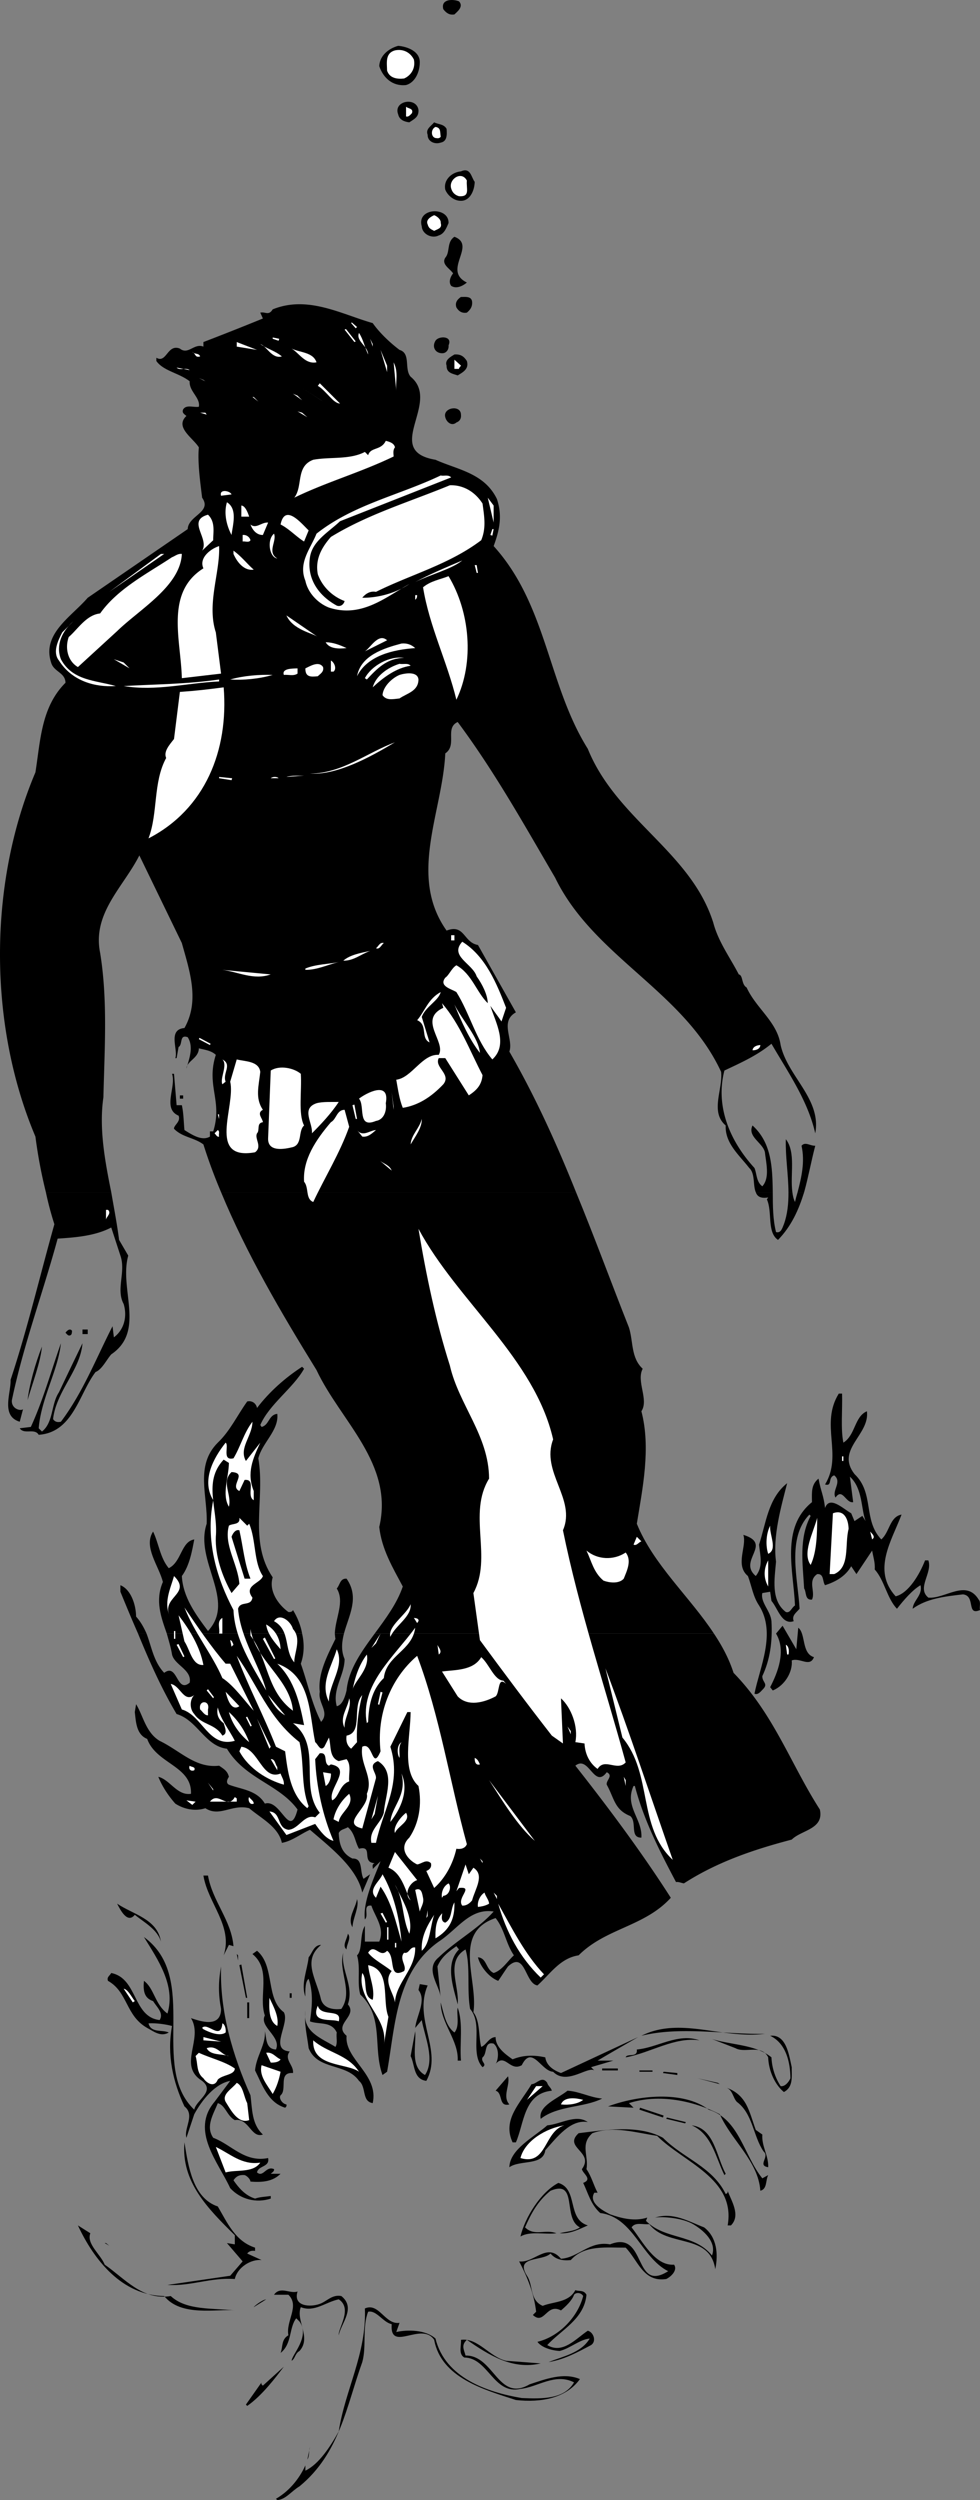 <svg xmlns="http://www.w3.org/2000/svg" width="149.92" height="382.307"><rect width="100%" height="100%" fill="#808080" stroke="none"/><path d="M70.217.206c.777.828-.324 1.625-.7 2-.722.125-1.222-.172-1.699-.797C67.393-.17 69.295-.17 70.217.206m-6 9.402c-.024 1.426-.723 3.023-2.098 3.398-2.125.227-3.527-1.175-4.101-2.898.074-1.574 1.375-2.676 2.902-3.102 1.375.125 3.375.825 3.297 2.602"/><path fill="#fff" d="M63.318 9.108c.274 1.324-.425 2.426-1.5 2.898-1.125.125-2.226-.074-2.601-1.199-.024-1.176-.324-2.676 1.203-3.101 1.273-.274 2.375.328 2.898 1.402"/><path d="M64.018 16.807c.074 1.125-.723 1.426-1.399 1.899-.726-.075-1.527-.375-1.7-1.2-.827-2.074 2.774-2.773 3.099-.699"/><path fill="#fff" d="M63.018 17.307c-.223.227-.524.625-.899.5v-1.5c.274.324 1.176.227.899 1"/><path d="M68.318 19.706c.075.925.075 1.925-.898 2.101-.926.324-2.027-.176-2-1.2-.328-.874.473-1.276 1-1.901.574.328 1.473.226 1.898 1"/><path fill="#fff" d="M67.42 20.909c-.227.324-.527.222-.8.199-.727-.176-.727-1.375 0-1.7.874.126.675.825.8 1.5"/><path d="M72.62 27.807c-.028 1.324-.727 2.926-2.102 2.899-1.024.027-2.024-.774-2.399-1.7-.324-1.472.973-2.675 2.399-2.8 1.476-.672 1.574.925 2.101 1.601"/><path fill="#fff" d="M71.42 27.608c-.125 1.223.574 2.523-1.203 2.398-.625-.175-1.024-.574-1.2-1.199-.425-1.375 1.575-2.773 2.403-1.2"/><path d="M68.62 34.108c-.325.723-.626 1.625-1.5 1.898-1.028.528-2.528-.175-2.602-1.398-.825-2.875 4.175-3.074 4.101-.5"/><path fill="#fff" d="M67.42 34.108c.273.824-.527.926-1 1.2-.527-.274-.828-.376-1-1-.328-.677.473-1.177 1-1.4.375.126 1.074.626 1 1.2"/><path d="M71.42 43.206c-.625.527-1.625 1.027-2.402.5-.426-.575-.125-1.375.3-1.899-.523-.773-1.824-1.375-1.199-2.398.774-.875.176-2.375 1.399-3.203 3.476 1.328-1.926 5.125 1.902 7m.797 2.902c.078.723-.223 1.223-.797 1.7-.727.124-1.227-.177-1.602-.802-.226-.675.075-1.175.7-1.597.574.023 1.574-.176 1.699.699M17.018 182.307c.43 2.512.906 4.957 1.199 7.3l1.402 2.4c-1.426 5.124 2.676 11.527-2.601 15.1-.723.825-1.426 2.325-2.399 2.7-2.527 3.324-3.426 9.227-8.7 9.602-.624-1.078-2.226.023-2.901-1l1.699-.203c1.875-4.075 3.078-8.473 4.601-12.797-.425 4.125-3.023 8.422-3.398 13l.5.5c1.773-1.375 1.375-4.176 2.598-6a905.45 905.45 0 0 1 3.601-7.5c-.324 4.125-4.027 7.324-4.5 11.597.274.426.676.528 1.2.403 3.374-4.477 5.374-9.676 7.898-14.602l.203 1.7c1.574-1.176 2.074-3.176 1.5-5.098-1.227-2.278.375-4.875-.5-7.403l-1.402-4.3c-2.524 1.328-5.625 1.527-8.2 1.703-2.226 8.222-5.226 16.222-7 24.699-.125 1.223 1.176 1.723 1.7 1.398l-.5 1.903c-2.926-.875-1.325-4.375-1.399-6.403 2.574-7.773 4.473-15.875 6.7-23.8a48.732 48.732 0 0 1-1.301-4.899h10m92.199 67.5c1.281 1.918 2.324 3.895 3 6 6.176 6.324 8.777 14.024 13.203 20.899.672 3.027-2.828 3.125-4.3 4.601-5.825 1.524-11.427 3.426-16.5 6.7-.427-.075-.825-.274-1.2-.2-2.527-4.773-4.926-9.476-6.3-14.7h-.2c-1.426 3.126 1.375 5.024 1.2 7.9-1.825.027-.626-2.376-1.7-3.301-2.426-.973-2.426-2.672-3.602-4.797-.125-.676 1.075-1.375 0-1.903-1.925 2.625-2.726-2.675-4.8-1 5.074 6.426 10.277 13.426 14.601 20.2-4.027 4.425-9.926 4.625-14.101 8.8-2.825.426-4.325 2.825-6.301 4.602-1.922-.277-1.824-5.375-4.5-2.902-.524.726-1.024 1.527-1.5 2.203-1.524-.578-2.824-2.375-3.098-3.602 1.375.125 1.176 1.824 2.399 2.399 1.277-.375 2.175-1.875 3.101-2.7-1.226-1.773-1.426-3.972-2.8-5.699-6.727 2.227-2.626 9.524-3.4 14.399 1.075 1.425.774 3.828 1.2 5.3.774-.273 1.176-1.472 2.2-1.5-.024 1.528 1.476 2.625 2.6 3.403 1.673-.676 3.274-.676 5-.301.173 1.324 1.376 2.023 2.4 2.398l11.8-5.5c-2.125 1.227-4.226 2.426-6.2 3.602h2.4l-3.4 1 .5.5c-1.026-.676-4.226 2.324-6.3.2-1.824-.075-3.226-4.177-4.8-1-1.825 1.023-2.524-1.876-4-.2.374-.477.675-2.277-.301-3.102-1.524-.375-.926 1.528-1.7 2.102-.324.723.774 1.023 0 1.5-2.023-2.176.176-6.477-1.898-8.902-.527-2.875.074-6.575-.703-9.098-3.125 1.824-.922 5.523-1.2 8.398-.624-2.472-2.023-6.175.2-8.398l-.399-.5c-1.324.926-2.324 1.723-2.898 3.098l.5 4.8c-.125-1.875-2.527-4.375-.3-6.199 2.675-2.574 6.073-4.375 8.398-7-3.625-.574-5.524 2.727-8.399 4.602-6.527 4.625-6.625 12.722-7.902 19.898l-.7.5c-1.523-4.176.278-8.875-3.398-12.3-.527-1.774.074-4.075-.5-6 .875-.774.375-3.176 1.2-4.5v2.402h2.199c.875-2.078-.625-3.778-1.2-5.5-1.425-.176-.324 1.523-1 2.097-.324-2.675 1.375-6.273 2.399-8.898l-1.2 1.2c.075-.274-.222-.677.301-.9-2.125-.077-.125-2.777-2.398-2.202-.625-1.075-.625-2.375-1.703-3.297-.524.324-1.125.324-1.399.898.075 1.727.477 3.125 2.102 3.899 1.672-.075 1.074 2.027 1.7 3.101l1-.7-1.2 2.802c-.828-3.778-4.727-6.778-8-9.602-1.426.625-2.727 1.727-4.3 2-.528-2.476-3.227-3.773-5-5.3-2.626-.676-4.528 1.425-6.7 0-1.625.527-3.328.124-4.602-.7-1.125-1.273-2.023-2.676-2.601-4.101 1.777.425 2.875 2.925 5 2.601.176-4.273-5.324-4.574-6.7-8.398-1.722-.676-1.722-2.778-1.898-4.102l.2-1.2c1.074 1.724 1.476 4.325 3.6 5.599 3.173 1.527 5.474 4.226 9.099 3.8.777.528 1.277.825 1.5 1.7-.223.328-.524.925 0 1.203 1.875.722 4.277.824 5.5 2.898 2.476-.773 3.777 5.625 5 .899-2.825-3.875-8.024-4.672-10.801-9.297-3.324-.375-4.524-4.375-7.7-5.301-2.34-3.945-4.175-8.094-5.898-12.3h1.3c.786 2.065 1.09 4.304 2.7 6 2.074-1.575 1.875 3.226 3.899 1.5.375-1.977-2.325-2.677-2.7-4.302-.172-1.058-.5-2.117-.8-3.199h20.699c.36 1.555.316 3.164-.2 4.602 1.075 3.023 1.676 6.125 3.102 8.898 1.375-1.476-.527-2.875-.2-4.601-.327-2.774 1.173-5.575 2.4-8.098-.055-.242-.063-.512-.102-.8h1.402c-.332 1.308-.46 2.6.098 3.898-.024 2.527-1.922 4.625-1.2 7.203.876-.176 1.278-1.477 1.5-2.403.301-3.187 2.262-5.925 4.301-8.699h51.899m-88.097 0c-.934-2.101-1.813-4.246-2.7-6.398v-1c1.574.625 2.375 2.922 2.398 4.797.723.804 1.2 1.695 1.602 2.601h-1.3"/><path d="M25.518 249.807c-.88-2.52-1.825-5.047-.598-7.898-.625-2.477-3.027-5.375-1.5-7.703.875 1.828 1.074 4.027 2.398 5.601 1.977-.976 1.875-4.074 3.899-4.398-.324 1.722-.723 4.023-1.899 5.597.176 3.227 2.075 5.825 4 8.403 4.375-4.676-2.125-10.676-.199-16.403.176-4.273-1.824-8.875 1.7-12.398 1.874-1.777 2.976-4.176 4.5-6.3.773-.177 1.374.323 1.5 1 1.874-2.477 4.374-4.677 6.898-6.302l.3.301c-1.624 2.926-5.324 5.426-6.699 8.602l.2.297c1.175-.274 1.074-1.875 2.402-2 .273 2.527-2.328 4.425-2.902 6.8 1.074 6.227-1.524 12.727 2.199 18.2-.625 2.027.777 4.125 2.402 5.3.176.028.574.028.7-.3.663 1.082 1.183 2.324 1.398 3.601h-20.7m25.7 0c.11-2.488 1.543-4.887.3-6.898.477-.477.477-1.578 1.5-1.5 2.032 2.898.333 5.632-.398 8.398h-1.402"/><path d="M57.318 249.807c1.672-2.273 3.41-4.578 4.301-7.2-1.527-2.874-3.226-5.675-3.601-9.1 2.277-9.676-5.926-16.176-9.598-24-5.445-8.821-10.676-17.735-14.602-27.2H88.12c2.832 6.871 5.371 13.82 8.098 20.7.676 2.124.277 4.624 2.101 6.3-1.023 1.926.977 4.727-.199 6.5 1.473 5.625.176 11.824-.7 17.2 2.52 6.241 8.099 11.171 11.798 16.8h-51.9m65.7-67.5c-.829 2.68-1.942 5.188-4 7.3-1.723-1.175-.825-4.276-1.7-6.198l.2-.301c-1.18.203-1.684-.164-1.899-.8h2.598c.008 2.108.015 4.202.5 6.1.777.223.976-.675 1.203-1.202.547-1.508.71-3.172.7-4.899h.597c.066.559.183 1.059.402 1.5.102-.465.238-.965.399-1.5h1"/><path d="M7.018 182.307a74.982 74.982 0 0 1-1.598-8.5c-7.227-17.074-7.227-38.676 0-55.7.773-4.874.875-9.976 4.598-13.698-.024-1.578-1.825-1.676-2.2-3.102-1.425-4.375 3.075-6.976 5.602-9.898l15.297-10.5c.078-2.078 3.777-2.578 2.203-4.801-.227-1.977-.727-5.277-.5-7.7-.926-1.476-3.727-3.077-1.902-4.8-.325-.277-.723-.477-.5-1 .476-.777 1.574-.277 2.402-.402.273-1.375-1.527-2.375-1.402-3.899-1.625-1.273-4.024-1.574-5.098-3.101v-.5c1.574.925 1.672-2.172 3.598-1.399 1.277 1.024 2.175-.875 3.601-.3v-.7a484.217 484.217 0 0 0 9.098-3.601l-.399-.899c.774-.176 1.274.524 1.899-.5 5.375-2.176 10.476.727 15.3 2.102 1.075 1.523 2.676 3.023 4.102 4.097 1.774.528.676 2.926 1.7 4.102 4.773 3.926-4.426 11.324 3.8 12.7 3.375 1.523 7.473 2.023 9.399 6 .875 2.624.375 4.823-.5 7.198 8.175 9.028 8.277 21.227 14.402 31 4.375 10.825 15.773 15.727 19.2 26.602.773 2.926 2.573 5.324 3.898 7.898.675.125.375 1.528 1.199 2 1.476 3.227 4.676 5.227 5.203 8.801 1.074 4.824 6.273 8.227 5.297 13.5-1.125-4.976-4.125-9.273-6.7-13.7-2.222 1.825-4.722 2.927-7.199 4.099-1.425 5.527.875 10.828 4.602 14.902.375.926.273 2.125 1.2 2.8 1.175-1.277.573-3.577.398-5.202-.325-1.473-2.723-2.375-1.899-4.098 2.938 2.668 3.04 6.43 3.098 10.2h-2.598c-.457-1.036-.066-2.845-1-3.7-1.527-1.977-3.726-3.777-3.601-6.5-2.426-2.074-.426-5.477-.7-8.2-5.726-12.374-19.523-17.577-25.398-29.702-4.727-8.075-9.227-16.172-14.902-23.797-2.024.922-.024 3.523-1.899 4.797-.426 9.027-5.726 18.726.2 27.101 2.773-1.074 2.574 1.824 4.8 2.2l5.8 10.3c-2.526 1.426-.327 4.125-1 6 4.009 6.957 7.267 14.18 10.2 21.5h-54.3a81.54 81.54 0 0 1-2.7-7.3c-1.426-1.075-3.226-1.075-4.5-2.4-.027-.573 1.074-1.073.7-2-2.524-1.073-.325-4.374-1-6.401h.3l.399 4.8h.8c.274 1.227.274 2.528.399 3.801 1.176.727 2.676 1.727 3.902 1v-.8h.5c1.473-4.676-1.125-6.973.399-11.7-.723-.676-1.723-.773-2.598-1-.027 1.524-1.828 1.926-1.902 3.102.375-1.375 1.175-3.278.199-4.801-1.324-.477-.723 1.125-1.399 1.5l-.3 1.7h-.2c.477-1.274-1.226-4.376 1.399-4.602 2.375-4.172.777-8.774-.399-13l-6.5-13.399c-2.425 4.824-7.226 8.824-6 14.899 1.176 7.226.676 14.625.5 22.101-.687 4.723.227 9.688 1.2 14.5h-10"/><path d="M120.62 182.307c-.016-2.715-.49-5.547-.403-8.101 1.57 2.039.629 5.394 1 8.101h-.598m1.399 0c.582-2.234 1.148-4.621.601-7.101.574-.672 1.274.027 2.098 0-.63 2.402-1.059 4.82-1.7 7.101h-1"/><path fill="#fff" d="m53.717 49.409.101-.102.801.7-.2.199-.702-.797m-1 1 .203-.102 1.5 1.899-.203.101-1.5-1.898m3.601 3.797c-.023-1.274-1.925-2.075-1.398-3.297.672 1.023.875 2.222 1.398 3.297"/><path d="M68.62 52.807c.073.625-.325 1.125-.802 1.2-1.125.124-1.824-.876-1.199-1.9.473-.776 2.676-.776 2 .7"/><path fill="#fff" d="M41.717 51.807v-.2l1 .2-.098.3-.902-.3m15.301 1.199-.399-1.199.399.8zm-20.801 0v-.699l3.101 1.2zm6.903 1.5c-1.528.426-2.325-1.574-3.302-1.898.977.723 2.274 1.023 3.301 1.898m5.301.903c-1.727.324-2.625-1.375-3.8-2.102 1.273.625 3.273.524 3.8 2.102m10.797 1.5-1-3.403 1 2.403zM30.62 54.506c-.825.227-.626-.375-1.2-.699.375.426.973.125 1.2.7"/><path d="M71.42 55.206c.375 1.226-.625 1.726-1.402 2.203-.825-.278-1.723-.375-1.7-1.5-.324-.875.676-1.375 1.2-1.703.976-.075 1.476.328 1.902 1"/><path fill="#fff" d="M70.518 55.909c-.125.222-.325.324-.301.5h-.7v-1.403l1 .903m-9.897 3.898-.403-4.398c.777 1.523.277 2.922.402 4.398m-31.601-3.199-2-.402c.476.527 1.476-.075 2 .402m2.402 1.699-1-.5.7.3zm20.598 3.399c-1.024.027-2.125-1.973-3.399-2.7l.3-.398 3.099 3.098m-2.598-.297-3.203-2.102 2.902 1.899zm-3.203-.203-1.399-1 .7.3zm-6.699.203-.899-.703h.2zm0 0"/><path d="M70.518 63.409c.074.625-.223 1.023-.7 1.199-.726.625-1.523-.074-1.699-.8-.426-1.477 2.375-1.977 2.399-.4"/><path fill="#fff" d="m47.018 63.807-1.5-.898.699.199zm-15.398-.398-1-.301h.8zm28.8 5c-.328.422-.227.922-.203 1.398-5.024 2.426-10.324 3.926-15.2 6.3 1.376-1.776.176-4.776 2.903-5.8 2.574-.476 5.574.024 7.898-1.2l.5.5c.375-1.276 1.977-.675 2.7-2.198.476.125 1.277.324 1.402 1m8.598 4.597-17 6.7c-1.825 1.726-4.223 3.027-4.598 5.5-.527 3.328 1.375 5.925 4.098 7.402.574.223 1.074-.176 1.199-.7-1.824-.675-3.422-2.175-4.098-4.1-.426-2.274.574-4.075 2-5.7 5.676-3.477 12.074-5.375 18.2-7.902 2.074-.075 3.874 1.027 5 2.8.273 2.028.574 3.727-.2 5.602-4.926 3.723-10.726 5.223-16.101 7.898-.926-.175-1.625.325-2.098.903 2.375.023 5.074-.676 7.2-2.102-3.626 2.024-7.325 5.227-12.302 3.602-1.726-.676-3.226-2.278-3.601-4.102-1.125-2.773.777-4.875 1.703-7.2 5.672-4.476 12.672-5.874 19-8.901.473.125 1.172-.172 1.598.3M35.42 75.608l-1.602.2c-.324-1.075 1.375-.774 1.602-.2m40.098 4.301-.899-3.801.899 1.2zM35.42 81.807c-.727-1.375-1.227-3.273-.703-5 1.676 1.024.875 3.524.703 5m2.7-2.801h-1.2v-1.699c.574.024.973 1.024 1.2 1.7m-5.5 3.601-1.7 1.598c1.172-1.875-2.426-4.575.898-5.5 1.176 1.125.774 2.726.801 3.902m14.598-1.5-.7 1.7c-1.124-.677-2.324-1.977-3.597-2.602.672-3.274 3.172-.172 4.297.902m-7 .699c-.824.024-1.524-.574-1.899-1.601.875.726 1.676-.375 2.7-.297l-.801 1.898m35.101-.898h.2l-.2 1-.3-.102.3-.898m-33.398.699c.473 1.125-1.125 2.824.5 3.8-1.227-.175-1.625-2.874-.5-3.8m-3.602 1c-.226.426-.824.125-1.199.2v-1a1.111 1.111 0 0 1 1.2.8m-5.301 14.098.8 6.3-6 .7c-.125-5.774-2.625-13.075 3.301-16.797-.726-1.578 1.074-2.977 2.399-3.403.175 4.028-1.926 8.825-.5 13.2m5.8-9.598c-1.425.223-2.523-1.074-3.101-2.402v-.5c1.277.925 2.176 2.125 3.101 2.902m-22.101 3.398 7.902-5.8h.5zm11.101-5.8c-.226 4.925-6.425 8.425-9.898 11.8l-6 5.5c-1.527-.875-2.027-2.875-1.402-4.597 1.375-1.176 2.675-3.375 4.8-3.602 2.676-3.773 7.176-6.074 11-8.601.477-.172.875-.575 1.5-.5"/><path fill="#fff" d="M63.518 89.006c2.175-1.175 4.777-2.273 7.199-3.3-1.625 1.328-4.824 2.125-7.2 3.3m9.103-2.597h.3l.2 1.199h-.2l-.3-1.2m-4 1.7c3.273 5.426 3.972 13.125 1.198 18.898-1.425-5.875-4.125-11.175-5.101-17.199 1.176-.976 2.578-1.176 3.902-1.7m-4.801 2.899c-.023.227-.023.528-.3.7v-.7h.3M48.62 97.409c-.727-.578-3.825-1.078-4.802-3.301l4.801 3.3m-39.301 3.399c1.774 3.324 5.375 3.227 8.399 4.102-3.223.222-6.723-.778-8.7-3.903-1.023-1.273-.124-3.074.5-4.3l1.7-1.7c-1.723 1.528-2.723 3.625-1.899 5.801m49.899-2.898-3.399 1.699c.875-.574 2.075-2.875 3.399-1.7m-6.199 1.2c-1.223.125-2.625.125-3.2-.902 1.176.027 2.176.425 3.2.902m10.5 0c-3.325.223-7.325 1.125-8.899 4.3.574-3.175 4.074-4.277 6.8-5 .774-.077 1.474.126 2.099.7"/><path fill="#fff" d="M61.818 100.608c-2.625.023-4.125 1.625-5.699 3.3l-.3-.202c.976-1.875 3.773-3.473 6-3.098m-42.001 1.598-2.398-1.399 1.5.5zm31.2.5h-.399v-1.7c.473.227.973 1.227.399 1.7m-1.598-.7c.172.727-.426 1.028-.8 1.403-1.126.125-1.927.125-1.903-1.203.777-.375 2.078-1.172 2.703-.2m13.398-.199c-2.226.324-4.226 1.824-5.8 3.3.476-1.776 2.375-3.073 4.101-3.6.574.124 1.274-.176 1.7.3m-17.301 1.199c-.625.426-1.426.125-2.098.2-.328-.973 1.172-.973 2.098-1v.8m-3.801.2c-2.125.625-4.524.828-6.5.703 1.976-.578 4.476-.778 6.5-.703m22.301.703c-.024 1.824-1.825 2.125-2.899 2.898-1.125.125-2.027.324-2.601-.5.074-1.273 1.375-2.574 2.601-3.101.875-.274 2.774-.575 2.899.703m-30.5.297c-4.926.226-9.625 1.527-14.598.703 4.875-.278 9.574-.278 14.598-1v.297m.699.902c.777 9.625-2.824 18.625-11.5 23.098 1.476-3.875.676-8.575 2.703-12.297-.426-.977.473-1.977 1.2-2.903l.898-7.199c2.574-.176 4.175-.375 6.699-.7m26.203 8.399c-4.027 2.426-8.926 5.028-13 4.801 4.973-.074 8.672-3.176 13-4.8m-13.902 5.101-2.7.2c.774-.274 2.075-.177 2.7-.2m-3.898.398h-1.2c.273-.273.973-.273 1.2 0m-9.102 0v-.199l2 .2-.098.3-1.902-.3m36 24.8h-.5v-.8h.5v.8m7.902 10.301-.703 2.098c-.524-.774-1.223-1.672-1.7-2.399.778 2.524 2.778 5.926.301 8.2-2.523-2.973-3.425-6.973-5.5-10.301-.726-.473-2.726-.875-1.699-2.2.574-.375.973-1.472 1.7-1.898 2.374 1.324 3.074 4.125 4.8 5.8-.027-1.277-.824-2.874-1.7-4.1-.624-1.977-4.226-3.075-2.202-5.302 3.578 2.227 5.277 6.426 6.703 10.102m-18.703-9.902c-.422.328-.625 1.027-1.2.8.376-.273.575-.972 1.2-.8m-2.097 1.203c-1.427.523-2.528 1.523-4.102 1.5.976-.875 2.574-1.176 4.101-1.5m-4.801 1.699c-1.726.426-3.324 1.223-5.101 1.2v-.2c1.578-.676 3.676-.676 5.101-1m-10.398 1.898c-2.625.926-4.926-.375-7.402-.699l7.402.7m26 2.699c-.328 1.328-2.328 2.226-2.902 3.8l1.199 3.903c-1.422-.676-.223-2.676-1.899-3.403 1.176-1.375 1.676-3.273 3.602-4.3"/><path fill="#fff" d="M73.818 164.409c-.125 1.523-.925 2.324-2.101 3.097l-3.598-5.699h-1c-.726 1.426 1.973 2.426.7 4-1.825 1.926-3.825 3.227-6.2 3.602-.527-1.278-.726-2.778-1-4.301 2.375-.277 3.973-3.977 6.5-3.8 1.176-1.977-3.226-5.376.7-7.2l-.2-.7c2.774 3.223 4.274 7.325 6.2 11m-.399-3.402c-1.625-2.074-2.828-4.773-3.902-7.398 1.277 2.523 3.675 5.023 3.902 7.398m-43-2.097.098-.203 1.699.902-.098.2-1.7-.9m85.899.899c-.023.625-.726.824-1.199.8.074-.573.676-.776 1.2-.8m-81.801 5.602-.5.398c-.426-.875.875-2.976 0-3.8 1.574.824-.024 2.124.5 3.402m5.3-1.5c-.226 2.125-.824 4.023.399 5.797-1.024.527-.024 1.328 0 1.902-1.024.125-.422 1.223-.899 1.7-.425.823.875 2.023-.3 2.898-7.426 1.328-2.926-7.075-3.801-10.797l1-3.403c1.277.325 3.375.227 3.601 1.903m6.2.297c.175 2.625-.426 6.125.5 7.902-.926.824-.223 2.824-1.7 3.3-1.324.325-3.925.825-3.8-1.402l.402-10.3c1.375-.875 3.574-.375 4.598.5m13 4.5c.175 1.226-.325 2.527-1.5 2.703-2.926 1.222-1.625-2.278-2.598-3.403.973-.773 4.773-2.875 4.098.7m1.199 1-.297-2.7.297 2.2zm0 0"/><path d="M28.018 168.006h-.5v-.5h.5v.5"/><path fill="#fff" d="M51.818 168.506c-1.125 1.727-2.726 3.426-4.101 4.801.176-1.574-1.723-3.773.703-4.601.973-.274 2.473-.172 3.398-.2m2.102.5.297-.097.402 2.199h-.2l-.5-2.102m-.499 3.301c-1.426 4.024-3.727 7.727-5.5 11.5-1.227-.476-.625-2.176-1.402-3.101-.223-3.375 1.777-6.375 4.101-9.098.875-.477.875-1.875 2.098-1.902l.703 2.601m-19.902-1.199-.2-.7h.2zm29.3 3.898c.075-1.472 1.375-2.472 1.7-3.898.074 1.324-1.024 2.723-1.7 3.898m-29.3-1.199c-.325.125-.524-.375-.7-.5l.5-.5c.375.227.075.625.2 1m24-1c-.625.524-1.223 1.125-2.098 1l-.8-1c.874 1.125 1.972.023 2.898 0m2.402 6.199-1.902-1.597c.574.523 1.574.722 1.902 1.597m-43.402 6c.574.528-.223 1.028-.301 1.5v-1.5h.3m68.103 35.102c-1.927 5.023 3.573 9.125 1.5 13.898 2.472 12.125 6.374 23.727 9.597 35.5-1.324 1.426-3.223-.773-4.297 1-1.227-.875-1.926-2.273-2-3.898l-1.402-.2c.476-2.374-.625-5.277-2.2-6.702l.301 6.902-1.7-1.2c-3.726-4.777-7.526-9.874-11-14.6l-1-7.2c2.974-5.477-.925-12.074 2.4-17.5-.024-6.574-4.626-11.277-6-17.3-2.126-6.677-3.626-13.774-4.801-20.9 5.976 11.126 17.777 19.825 20.601 32.2"/><path d="M11.018 203.506c-.024.325-.024.625-.301.7-.324.125-.524-.274-.7-.399.176-.273.676-.773 1-.3m2.403.499h-.8v-.699h.8v.7m-9.203 10.101c.277-2.375 1.176-5.574 2.203-8.2-.227 2.423-1.426 5.524-2.203 8.2m124.601-1c.075 2.523-.226 5.426.2 7.5 1.875-1.176 1.675-3.977 3.601-4.8.473 3.624-4.824 5.823-1.902 9.6 3.078 2.923 1.277 7.024 4.101 10 1.274-1.077 1.274-3.476 3.102-3.8-1.527 4.023-4.527 8.523-.902 12.5 1.976-.477 3.675-3.375 4.5-5.5h.5c.675 1.926-1.825 4.223 0 5.7 2.574.226 5.777-2.876 7.699.3.375.426.078 1.125.203 1.598-2.125.925-.625-2.172-2.602-2.399-2.824.324-5.523.625-7.699 2.2.074-1.274 1.574-2.075 1.2-3.598-1.227.722-2.524 2.222-3.602 3.597-1.524-1.574-1.922-4.375-3.399-6 .075-1.074-.226-1.875-.398-2.898l-2.402 3.598-.801-1.2c-.922 1.625-2.524 2.426-4 2.903-.422-.578-.125-1.778-1.2-1.703-1.523 1.027-.222 2.726-.8 3.902-1.125.125-.824-1.176-1.2-1.7-.222-3.874-.824-7.675 1-11.1l-.199-.2c-3.523 3.625-1.726 9.926-1.5 14.398-.523.625-1.226 1.028-.898 1.903-1.828.625-2.426-1.977-3.402-3.102l-.2-1.398-1.199.199c-.324 1.426 1.274 2.723 1.399 4.3.175 3.126-.223 5.923-1.399 8.4-.027.925.875 1.124.2 1.898-.426.425-.825 1.027-1.4.8.774-3.972 3.376-9.273.7-13.5-.926-1.375-1.125-2.972-1.7-4.5-2.026-1.675-.124-4.574-.702-6.3 4.578 1.425-.922 3.925 1.902 6.3 1.176-1.472.676-3.074.5-4.8 1.074-3.274 1.375-7.075 4.3-9.399-.925 3.625-2.226 8.125-1.702 12-.223 2.625-.824 5.926 1.5 7.7.676.226.875-.676 1.402-1-.226-5.376-2.226-11.876 2.598-15.801-.024-1.575-.125-2.672 1-3.598.375 2.023.777 2.523 1 4.5.676-1.977 2.777.125 4 .8l.5 1.2 1.203-.8.5.8c-.727-1.977-.426-4.977-2.402-6.8l.5 3.898c-1.125.226-1.625-2.274-2.7-.7-.625-1.074 1.075-2.375-.199-3.398-1.027.324-.226 1.723-1.402 1.398 2.777-4.574-.824-9.175 2.101-13.898h.5"/><path fill="#fff" d="m37.62 223.409 2.198-2.801c-1.125 2.426-2.125 4.625-1 7.398v1.403c-1.226-.676.477-3.278-1.398-3.102l-.8 1.7c-1.626-.774 1.374-2.774-1.2-2.9-1.625 1.524.074 3.427-.402 5.302-1.125-1.875-.024-4.477 0-6.703l-.801-.5c-3.223 3.425-.824 7.527-1.2 11.8-.124 2.926.977 6.028 2.403 8.602l1.2-1.402c-.227-3.075-2.427-5.973-1.602-8.899.476-.375 1.777-.074 1.601-1.2l1.2 1.2.3-.3c1.074 2.527.676 5.925 2.098 8-.324 1.124-3.024 1.425-1.598 3.3-.226 1.426-1.824.426-2.2 1.7.376 4.624 3.376 8.824 4.298 12.5-2.223-3.876-4.824-7.876-5-12.301-2.524-4.774-4.324-10.575-3.098-16.797-1.824-2.977-.027-6.375 1.899-8.801.574.426-.625 2.824 1.199 2.398 1.078-1.773 1.578-3.875 2.902-5.597-.027 2.222-2.125 4.023-1 6m91.199-.703h.2v.703h-.2v-.703m1 11.101c-.625 2.426.274 5.824-2.199 6.899h-.7l.5-9.297c1.774-.676 2.376 1.023 2.4 2.398m-5.801 5.5c-1.325-1.773.375-4.875 1-7.2-.024 2.224-.024 5.126-1 7.2m-6.5-1.699c-.426-1.277-.325-3.074.3-4.3-.125 1.425 1.176 3.624-.3 4.3"/><path d="M36.62 234.006c.573 2.528.773 5.125 1.698 7.403h-.898l-2-6.403c.172-.472.574-1.175 1.2-1"/><path fill="#fff" d="m133.62 235.206-.2.203-.3-1.203c.273.328.675.625.5 1m-35.5.5c-.427.125-.727.726-1.2.5l.5-1.2.7.7m-2.403 1.703c.976 1.222.176 2.824-.297 4-.727.824-2.227.625-3.102.297-1.523-1.274-1.824-2.973-2.601-4.598 1.676 1.426 4.176 1.523 6 .3m21.801 5.2c-.723-1.277-.723-2.676 0-4v4m-91.398 4.801c-1.227-2.176-.028-4.477.5-6.403 2.874 2.825-2.325 3.227-.5 6.403m36.698-2.102c.176 1.926-2.324 3.227-3.101 5-.422-1.676 2.476-3.375 3.101-5m-28.3 9.102h.699l3.601 7.199c-1.125-1.176-3.023-3.875-4.8-5-1.524-3.574-4.325-6.977-5.801-10.8 1.976 2.925 4.078 6.023 6.3 8.6m-3.397.2c-1.727.125-2.028-2.277-2.903-3.602l-.899-4c1.774 2.325 3.274 4.825 3.801 7.602m13.899-.402c-1.625-1.875-.524-4.875-3.098-6.297.875-1.375 2.574.023 2.898 1.199 1.375 1.523.176 3.625.2 5.098m-11.5-4.399c.175-.773-.426-1.875.5-2.398v2.398h-.5m30.5-2.101c.074.226-.125.328-.2.5l-.5-.797c.176.023.575.023.7.297m-21.098 4.5c-.828-.973-2.027-2.274-2.203-3.797 1.476.824 2.176 2.324 2.203 3.797"/><path d="M122.12 248.909c1.175.922.472 3.922 2.398 4.5-.625 1.625-2.125.023-3.399.5.176 1.722-1.027 3.824-2.902 4.597l-.399-.5c1.176-2.273 2.477-5.574.899-8.199l1-1.2 2.101 3.599.301-3.297"/><path fill="#fff" d="M63.518 248.909c-.426 3.523-4.426 4.222-4.801 7.699-1.922 1.824-2.324 4.426-2.399 6.7l-.199.198c-1.125-5.773 4.176-10.175 7.399-14.597m-18.7 12.699c-4.125-3.074-3.726-7.875-6.5-11.5v-1c.774 4.824 6.075 7.625 6.5 12.5M26.62 249.409h.198v1.199h-.199v-1.2m30.199 2.598 1.399-2.199-.7 1.5zm-16.601-1.398.3-.2 1.602 3.2-.2.098-1.702-3.098m-4.5.898-.297.301-.203-1c.277.023.375.426.5.7m-8.699-.001.3-.097.899 1.898-.2.102-1-1.903m40.103 1.5-.2-1.5c.074.325.875 1.028.2 1.5m53.5 0h-.2l-.203-1.5c.578.325.476 1.227.402 1.5m-70.301 7.2c-1.425-2.774.477-5.473 1.2-8 1.277 2.625-1.223 5.226-1.2 8m3.602-1.7c.375-1.972.973-3.875 2.2-5.5.472 2.325-2.028 4.125-2.2 5.5m-8.102 7.903c.774 3.422.176 6.625 1.399 9.797l-.2.3c-2.624-2.074-3.023-5.773-3.398-8.699l-1.402-.7c-1.824-4.675-4.223-9.175-6-13.901 3.176 4.425 4.777 9.425 9.601 13.203m18-13.203c3.477 9.226 4.977 19.226 7.602 28.8-.227.625-.926.825-1.602.7-.523 2.328-1.726 4.527-3.398 6l-1.203-2.598c.476-.176.875-.574.703-1.2-.727-.675-1.426.126-2.102.2-1.425-.676-2.925-2.477-1.199-4.102 1.473-2.175 1.973-5.074 1.399-7.898-2.625-2.375-1.223-7.574-1.2-11.3h-.5l-2.601 5.3c1.777 5.625-1.125 9.625-2.2 14.7h-.699c-.425-1.977 1.477-2.977 1.899-4.602.176-2.575 1.875-6.172-.899-7.899-1.625.625-.226 1.727-.3 2.602l-2.098 7.699c-3.426-.777 1.172-3.176.7-5.3 1.073-2.575-1.126-4.477-.7-7.2 1.672-.875 1.473 3.824 2.797.7-.625-5.575 1.476-11.075 5.601-14.602m13.2 3.8.402.5c-1.328-1.273-.926 1.325-1.602 1.903-1.726.922-4.226 1.625-5.8 0l-2.399-3.801c1.875-.277 4.774-.074 6-2.2 1.274 1.126 1.973 3.524 3.399 3.598"/><path fill="#fff" d="M48.217 266.409c.375.222.777 1.523 1.402.699l.7-1.402c.374 1.226-.024 3.027 1.5 3.601l1.199-.3c.777.925.277 2.324.402 3.402-1.527.523-1.527 2.422-2.602 2.898-.726-1.773 3.176-4.875-.199-5.5l-.3.2c-.926-.376-.024-2.075-1.4-1.9l-.702.9c.176 4.226 1.176 8.726 2.8 12.5-1.124-.274-2.023-1.473-2.8-2.598l-4.399 1.699-2.601-3.602c1.875.125 1.078 2.528 2.902 2.801 1.574-.074 2.473-2.476 4.098-1.898l.703-.703c-3.227-4.075.473-10.172-4.102-13.7l1.7.301c-.625-3.176-1.426-6.875-4.098-9.398 5.172 1.824 4.875 7.625 5.797 12m54.703 18c-5.426-5.078-3.027-13.078-7.703-18.703l-2.598-10.598c3.676 9.723 6.875 19.523 10.3 29.3m-73.202-25.202c-.723.726-.723 2.125 0 2.902 1.176 1.723 3.176 1.426 4.3 3.3.876-.277.376-1.277.2-1.902-.824-.574-1.125-1.375-.899-2.398.477 1.926 1.774 3.426 2.602 5.098-4.027 1.125-4.926-3.875-8.102-4.797l-1.699-3.903c1.473.227 1.973 2.926 3.598 1.7m1.903-.7.198-.199.899 1.2-.098.199-1-1.2m5.001 2.403c-1.325.922-1.927-1.477-2.102-2.203l2.101 2.203m21.598-2.203.3.101-.5 1.899-.199-.098.399-1.903"/><path fill="#fff" d="M43.62 262.307c-1.227-.676-2.028-1.976-2.602-3.101l2.601 3.101m11.001 4.102-.903 1c-.625-.477-.824-1.176-.7-2 2.575-.477.778-4.375 2.403-6.203-.625 2.328-.926 5.226-.8 7.203m-1.903-2.203c-.824-1.575.476-2.973.703-4.5.473 1.328-.828 3.125-.703 4.5m-20.899-2.797v.898c-.523.023-.824-.574-1.199-.898-.324-1.477 1.574-1.477 1.2 0m6.301 5c-1.427-1.176-2.626-2.778-3.102-4.602 1.476 1.324 2.476 2.926 3.101 4.602m-.499-3.801.198-.102.7 1.403-.2.097-.699-1.398m3.598 4.801-1.899-4.602 2.102 4.3zm46.101-2.203-.5-1.2.5.7zm-26.198 3.601c-.325-.375-.528-1.875.3-2.398-.527.722-.227 1.625-.3 2.398m-18.2 2.399c.172.527.574 1.027.5 1.703-2.426-.676-5.328-2.375-6.8-5.102l.3-.7c2.672.325 3.172 5.224 6 4.099m30.5-1.399c-.727.227-.828-.574-.8-1 .472.227.573.524.8 1m-31 .399v.5l-1-1.7c.672-.074.672.825 1 1.2m-12.703.5c-.524.226-.922-.172-.7-.7.176.227.977.125.7.7m20.903.5c.073.527-.227 1.625-.802 1.902l-.398-2.102 1.2.2m9.097 7.402c.176-2.375 2.578-3.977 1.703-7.402 1.172 2.625-.125 5.425-1.703 7.402m36-5.5-.297-1.402.297.5zm-13.899 8.398c-2.625-2.273-4.925-6.074-7-9.3l7 9.3m-49.198-7.699-.802-1.2.801 1zm20.8.5c.875 1.824-1.426 2.824-1.602 4.3l-.8-.401c.277-1.473 1.277-2.973 2.402-3.899m3.398 3.899 1-3.598-.5 2.8zm-20.601-3.2v.5h-4.098c1.274-1.675 2.676 1.325 3.8-.699l.298.2m2.601.8c-.726.324-.925-.773-.699-1 .176.324.676.524.7 1m-9.399.199-.902-.699 1.402.2zm32.7 1.2c.773 1.328-1.325 2.027-1.7 3.101-.328-.875.773-2.375 1.7-3.101m1.698 10.3c-1.125.325-2.125 2.125-1 3.102-.726-1.074-1.226-4.176-3.398-5l1-2.402 3.398 4.3m10-2.597-.398-.703.398.402zm-1.398.699c1.773 1.125.273 3.223-.203 5-.422.523-.922.824-1.5.8-.922-1.175 1.875-2.976-.5-2.702l-.399.5 1.399-4.098.5 1.5.703-1m-11 11.301c-.828-2.875-1.527-6.078-3.203-8.403l-.7 1.7c-1.324-1.274.575-2.473 1-3.598 1.676 2.926 2.575 6.523 2.903 10.3"/><path d="M31.818 286.807c.676 3.926 3.575 6.824 3.899 10.8l-.7-.198-.8 1.597c1.476-4.472-2.422-7.972-3.098-12.199h.7"/><path fill="#fff" d="m67.818 289.909-.199.297c-.125-.375-.027-1.672 1-2.2.473.426.176 1.825-.8 1.903m-5.199 5.797c-1.126-2.375-.825-5.274-2.2-7.5 1.074 2.226 2.875 5.027 2.2 7.5m2.097-5.5c.176.828-.324 1.425-.5 2.101l-.7-3.3c.977-.473 1.075.624 1.2 1.199m10.101.902c-.523.324-1.125.426-1.699.5-.125-.574.176-1.676 1-2.2.176.626.676 1.126.7 1.7m1.199-.699-.5-1 .5.5zm0 0"/><path d="M53.92 294.706c-.828-1.375.473-2.875.7-4.297.374 1.222-.626 2.824-.7 4.297"/><path fill="#fff" d="M66.62 296.409c-.028-1.078-.028-2.778 1-3.801.175-.277-.427 1.223.5 1.398 1.073-.574.773-2.074 1.398-3.097.074 2.523-.723 4.222-2.899 5.5"/><path d="M24.62 296.909c-.528-1.875-2.626-2.977-4-4.102-1.126 1.426-2.227-.773-2.7-1.7 2.375 1.626 6.172 2.325 6.7 5.802"/><path fill="#fff" d="m83.217 301.909-.5.5c-3.223-3.078-5.324-7.078-6.5-11.301 2.078 3.723 4.078 7.723 7 10.8m-18-8.601.203-1.2v.9zm-7-.699.3-.102.7 1.403-.2.097-.8-1.398m6.301 5.699c-.125-2.074.777-3.773 1.902-5.5-.625 1.824-.625 4.426-1.902 5.5m-5.301-3.601h.203v1.902h-.203v-1.902"/><path d="M53.018 298.108c-.723-.574.074-1.574.199-2.402.578.625-.223 1.625-.2 2.402m-23.3 24.5c.277-1.477 3.277-2.777 1.203-4.402-3.828-2.375.273-6.375-1.703-9.598 1.277.426 4.578 1.625 4.601-1.402-.425-2.274-.425-4.172 0-6.5-.226 6.828 1.774 13.625 4.5 19.703.274 2.125.176 4.422 1.899 6-1.824.625-2.125-2.578-4.297-2.203-1.227-.672-1.426-2.274-2.602-2.598-.625 1.625-1.925 3.523-.699 5.3 2.774 1.024 4.774 3.825 8.399 3.098.277 1.426-1.524 1.125-1.7 2.2.977.828 1.375-1.075 2.602-.5.074.328-.328.527-.5.703h1.5c-1.227 1.222-2.828 1.324-4.602 1.199-.023-.375-.523-.875-.898-1-.828-.074-1.328.223-1.703.8.777 1.126 1.777 2.325 3.3 2.798.778-.274 1.575-.274 2.403-.399v.399c-2.227.726-4.625.125-6.203-1.598-1.824-3.977-6.125-8.777-2.399-13.2l2.399-3.202c-2.324.425-4.324 2.925-5.5 5.101l-1.2 3.602c-.425-1.477 1.376-3.477-.3-4.801-1.723-3.676-2.723-7.875-1.899-12.3-1.023-.274-2.523-.477-3.601-.4.375 1.524 2.078.923 3.101 1.4-1.226.726-2.324-.177-3.3-.7-3.325-1.875-2.926-5.477-6-7.2-.223-.577.277-.777.5-1.202 4.074.828 3.277 6.726 7.402 7.203.672-1.078-.426-1.977-1-2.903-1.426-.472-1.527-1.675-1.402-3.097 1.574 1.125 1.675 3.625 3.601 5 1.274-4.278-1.426-8.176-3.601-11.703 8.675 6.328.777 19.828 7.699 26.402"/><path fill="#fff" d="M60.42 297.108h.2v.7h-.2v-.7"/><path d="M49.12 297.409c-2.927 2.422-.727 5.125 0 8.398.472 1.426 2.073 1.524 3.097 1.399 1.875-2.672-.524-5.774.3-8.598-.425 2.625 1.676 5.023.7 7.898 1.578 1.825-2.324 3.028-.2 4.801-.324 3.625 4.977 5.926 4 10.3-1.722-.276-.925-2.476-2.097-3.401-1.926-2.774-6.328-1.575-7.703-5-.223-1.875-.723-3.672-.5-5.797-.524 3.324 2.375 4.222 4.601 5.597.375-.574.075-1.472.2-2.199-.825-1.773-2.723-1.176-4.098-1.7.273-1.976.574-4.276-.203-6.5-.524.325-.524 1.724-.5 2.7-.723-1.875.277-3.976.5-6 .578-.676.777-1.875 1.902-1.898"/><path fill="#fff" d="M63.518 297.807c.074 3.324-2.926 5.324-3.098 8.399-.227-1.575-1.828-3.172-.5-4.797-1.227-.977-2.828-1.778-3.602-2.801.977-1.574 1.774.926 2.899-.3 1.375.925.078 4.425 2.601 3.1.477-.777-.824-1.874 0-2.8.774.223.875-.977 1.7-.8"/><path d="M43.42 307.706c.973 1.726-2.328 5.726.898 6-.925 1.226.676 2.125.5 3.3-2.324-.175-.824 2.528-1.898 3.403-.328.422.273 1.324.898 1.398.075.324-.125.426-.199.5-2.625-.773-3.527-3.574-4.601-5.7.175-2.175 1.675-3.976 1.5-6 .277 1.024.074 2.724 1.699 2.802.875-1.977-2.625-3.477-1.7-5.203-1.023-2.973 1.075-6.973-1.898-9.399l.7-.5c2.773 2.324 1.273 7.324 4.1 9.399m-6.999-7.899-.203-1 .203.2zm.2.699.3-.097.898 5.097h-.199l-1-5"/><path fill="#fff" d="m59.42 308.409-.703 4.297c.777-4.172-4.223-6.774-3.297-11 .875 1.027-.027 3.625 1.598 4.101.375-1.676-.524-3.476-.7-5.3 3.575.726 2.075 5.324 3.102 7.902"/><path d="M65.42 303.608c-2.227 5.223 2.375 9.926-.203 14.598-2.024-.274-1.723-2.473-2.399-3.797l.7-3.801c.175 2.223-.825 5.426 1.5 6.7 1.574-2.376-.024-5.774-.5-8.4l-1 1.2c.175-1.875 1.777-4.176.5-5.8l.199-.9 1.203.2"/><path fill="#fff" d="m20.62 306.006-.302.2-1.398-2.098c.672.125 1.172 1.223 1.7 1.898"/><path d="M44.318 304.807h.301v.7h-.3v-.7"/><path fill="#fff" d="M42.42 309.807c-1.426-.773-1.227-2.976-1.203-4.3.676 1.425 1.476 2.925 1.203 4.3"/><path d="M37.818 306.206h.301v2.402h-.3v-2.402m31.699 4.601c.875-.976.277-2.875.5-3.8.875 2.425.277 5.425.5 8.1h-.5c.175-3.073-2.625-5.776-2.598-8.901.473 1.726.773 3.625 2.098 4.601"/><path fill="#fff" d="M51.818 309.108c-.925-.477-4.425.426-3.199-2.402.473 1.828 3.774.328 3.2 2.402m-17.301 1.699c-.825.625-2.426.023-3.399-.5l-.2-.2c.774-.976 2.876 2.024 3.099-.698.375.125.574.824.5 1.398"/><path d="M117.018 311.006c-6.024.125-12.926-1.175-18.899.301 5.973-2.976 12.274.524 18.899-.3m4.102 5.101c-.028 1.426.273 3.023-1.2 3.8-1.328-1.077-2.328-3.175-2.402-5.3-1.024-2.074-3.524-.574-5-1.402l-3.598-1.399c2.973.926 6.672.824 9.098 2.8a8.763 8.763 0 0 0 1.402 4.4c.672.124 1.273-.676 1.5-1.2-.027-2.574-.727-5.375-3.102-6.5 2.477-.273 2.875 2.926 3.301 4.8"/><path fill="#fff" d="M31.12 312.006v-.5l2.698.7zm0 0"/><path d="M107.018 312.006c-3.825-.574-7.524 1.926-11.301 2.602.176-.676 1.875.125 1.703-1.2 3.172-.277 6.273-2.577 9.598-1.402"/><path fill="#fff" d="M54.92 316.807c-1.926-1.375-7.227-.676-7-4.8 2.172 1.925 5.273 2.124 7 4.8m-19.902-2.398c-1.223-.375-2.825-.078-3.399-1.203 1.574-.575 2.274 1.125 3.399 1.203m.902 1.898c-.027 1.024-1.828.926-2.602 1.7-.523 1.324-1.726.527-2.199-.2-1.125-.875-.824-2.273-1.2-3.398l.5-.5c1.774.824 3.974 1.324 5.5 2.398m7.001-1.398c-.227.422-.926.523-1.5.5l-.703-1.5c.976-.176 1.476.722 2.203 1m0 1.898c-.227 1.227-.625 2.426-1.203 3.399-.824-1.375-2.125-2.774-1.7-4.399l2.903 1"/><path d="M92.12 316.608v-.3h2.398v.3h-2.399m5.699.199v-.2h2v.2h-2m3.602.199.098-.199 2.101.2v.3l-2.199-.3m-23.5 4.8c-1.727.426-.926-1.773-2.102-2.101l1.899-2.2c.375 1.325-.922 3.028.203 4.301m32.2-3.101-3.403-.899 3.101.7zm-25.7 1c-4.328.425-4.227 5.027-5.5 7.902h-.5c-1.625-3.477 1.172-5.977 2.898-8.902.774.027 1.575-1.375 2.399-.2.078.426.578.727.703 1.2"/><path fill="#fff" d="m37.818 321.608.301 2.598c-1.726.625-2.824-1.575-3.601-2.797-.625-1.176.976-1.977 1.699-2.903.976.426 1.078 2.125 1.601 3.102m42.802-.5 1.398-2.102h1zm0 0"/><path d="m115.62 325.706 1 .703c-.126 1.824.972 3.222.898 5-1.723-.278.277-1.578-.7-2.403-1.625-2.375-1.625-5.773-4.101-7.597-.625-.676-.625-1.875-1.7-2.203 3.278 1.125 3.575 3.726 4.602 6.5m-23.499-4.797c-2.825 1.422-6.727 1.023-9.403 3.097-.422-1.972 2.578-3.074 4.101-4.3 1.875.125 3.375 1.027 5.301 1.203m16.301 1.699c4.672 1.426 5.375 7.023 8.2 10.5l.898-.5c-.426.824-.125 2.125-1.2 2.398-.324-4.574-4.425-7.675-6.199-11.699-4.027-2.074-9.324-3.176-13.902-1.7l.703.7-3.902-.2c4.476-1.675 11.476-2.476 15.402.5"/><path fill="#fff" d="M89.217 321.108c-.824.625-2.125.824-3.399.7.477-1.274 2.375-.977 3.399-.7"/><path d="m97.818 322.608.102-.3 3.598 1.198-.098.301-3.602-1.2m-7.898 1.899c-2.625-.472-4.727 2.325-6.5 4.301-.328 2.426-3.828 1.426-5.5 2.602.074-2.778 3.875-4.676 5.797-6.403 2.078-.175 4.375-1.773 6.203-.5m12-.5.098-.199 2.902.7-.102.199-2.898-.7"/><path fill="#fff" d="M86.318 325.006c-3.125.926-2.625 6.227-6.699 5 .676-2.675 3.973-4.574 6.7-5"/><path d="m111.018 332.409-.2.199c-1.324-2.676-1.925-6.277-5-7.602 3.477.426 3.774 4.825 5.2 7.403m-9.598-5.5c3.074 3.125 7.574 4.422 9.598 8.597.175-.074.375-.175.3-.5.477 1.426 2.075 3.727.5 5.301h-.5c1.274-7.176-6.824-9.676-10.8-13.7-3.223-.476-6.723-1.573-9.899-.401-1.926 1.726-.527 3.425-.902 5.5.777 1.125 1.078 2.425 1.703 3.601h-.5c-.926 1.524 1.273 2.727 2.398 3.3 1.774.626 3.774 1.126 5.7.5l-.2.5c2.875 2.927 7.375 1.927 10.102 5.302.773-2.078-1.328-3.875-2.902-4.801-1.723-.977-4.625-1.176-5.801-1 2.777-.875 5.176.625 7.5 1.5 1.976 1.523 2.176 4.125 1.703 6.398-.828-5.574-7.328-3.273-10.102-6.898-.925.125-2.125-.375-2.699.5 1.676 2.125 3.574 5.926 6.5 5.7.574.823-.426 1.823-1.2 2.198-3.526.528-4.327-2.875-6.202-4.8-2.824.027-6.324-.473-8.399 1.902-1.226.125-2.324-.074-3.101-1-1.223 1.223-5.524.324-3.598 3.398.973 1.426.375 3.727 2.399 4.602 1.675-.676 3.976-.477 5-2.402.574.226 1.277-.075 1.699.703-.324 3.722-3.922 5.422-6 7.699 2.375 1.426 4.375-.977 6.203-2.2.875.223 1.375 1.626.5 2.2-2.125 1.125-4.125 2.223-6.5 2.598 2.172-.875 4.973-1.375 6.297-3.598-1.524.125-3.024 1.523-4.598 1.898-1.324-.074-2.824-.574-3.402-1.398 3.277-.777 6.176-3.777 7-7-.324-.574-1.125-.574-1.399-.2-.324.923-1.324 1.825-2 2.4-2.226-1.177-2.523 2.323-4.3.698l.5-.5c-.325-2.773-1.325-5.273-2.598-7.699 2.273.324 4.273-2.976 6.398-.398 2.676-.176 4.375-2.778 7.5-2.203 5.676-2.274 3.477 7.527 8.899 4.101-4.125-2.074-5.324-8.273-10.399-8.898-1.425-1.278-1.824-2.977-2.601-4.602 1.476-.574-.024-1.375-.2-2.101 1.977-2.672-2.925-3.274-.5-5.5 3.977-.473 9.075-1.375 12.903.703m-68.102 10.5c1.477 2.523 2.676 5.324 5.7 6.297v.5c-.524-.075-.926.027-1.2.402l2.2 1c-1.625-.176-3.723 1.125-4.098 2.898-3.727-.273-6.727 1.125-10.3.903l9.597-1.403 1.902-2.199-2.402-2.8 1.203.199v-1.399c-4.125-4.074-8.227-8.176-7.703-14.2.578 3.626 1.277 8.524 5.101 9.802"/><path fill="#fff" d="M39.818 330.706c-1.125 1.625-3.625 1.027-5.3 1.5l-1.5-3.899c2.175 1.024 3.976 2.824 6.8 2.399"/><path d="M89.92 340.307c-1.227.524-2.625 1.324-4.3 1.2.972-.274 2.175-.274 3.097-.9-2.723-1.374-.223-7.374-4.5-5.6-2.024 1.624-3.024 3.624-3.899 5.6 1.477 1.427 3.075.224 4.801.9-1.824.226-4.027-.376-5.5.5.676-2.876 3.074-6.774 5.8-8.2 3.075.926 1.274 5.524 4.5 6.5m-76.101 1.199c-.625 1.625 1.575 3.227 2.2 4.801 3.074 2.125 5.777 5.524 10.101 4.8 2.375 2.224 6.375 1.825 9.8 2.2-2.726-.273-8.226 1.024-10.8-2.2-6.426-.073-10.726-5.476-13.2-10.8l1.9 1.2"/><path d="m16.717 343.409-.7-.403h.2zm32.203 8.898c1.074-.375 1.875-1.476 3.297-1.2 2.277 1.825-.024 4.126-.399 6-.125-1.073 2.176-4.073 0-5.5-2.023.427-3.726 2.024-5.8 1.2-.825 2.024 1.675 4.625-.2 6.7-.726.425-.625 1.124-1.199 1.5-.027-.876 2.875-3.676 1.2-6l-.5-.5c-1.126 1.425-.626 3.925-2.4 5.3.376-.875.075-2.074 1.2-2.7-.426-2.175 1.774-4.476 0-6.198h-2.2c.974-1.375 2.474-.078 3.599-.5-.723 2.324 1.976 2.422 3.402 1.898m-8.203-.699c-.625.426-1.324.824-1.899 1.2-.023-.075 1.176-1.075 1.899-1.2m20.403 3.598-.5 1.402c1.675-.375 4.472-.375 6 1 1.472 6.023 7.972 8.223 13.198 9.098 3.075.125 6.477.226 8-2.399-2.925-1.476-5.523.727-8.199 1-4.125.926-4.926-4.773-8.601-4.8-.926-.575-.426-1.774-.5-2.7 2.574-.375 4.375 2.625 6.902 3.2l5.297.402c-4.324 1.023-7.922-1.278-11.297-3.602-.926.824-.426 1.524-.203 2.399 4.375-.075 4.976 7.226 9.8 4.402 2.376-.777 5.176-1.875 7.7-.8-2.125 2.925-5.922 3.624-9.797 3.198-4.828-1.574-11.426-3.375-12.5-9.199-1.926-2.875-6.828 2.024-6.5-2.398-1.328-.278-2.328-2.176-3.602-1.903-.925 2.325-.226 5.325-.898 7.7-2.426 6.726-3.426 13.925-9.602 19-1.226.726-2.125 2.027-3.398 2.101l-.203-.2c1.875-1.073 3.476-2.874 4.5-5.1v.8c2.078-.976 3.875-3.773 5.101-6 .977-6.375 4.274-11.875 4-18.8 2.176-.973 3.075 2.527 5.301 2.199m-23.301 12.703-.199-.203 2.399-3.399c-.125.227.074.426.199.5l3.203-2.898c-1.227 1.625-3.328 4.422-5.602 6"/><path d="m47.018 376.108.402-1.902c-.227.625-.027 1.328-.402 1.902"/></svg>
